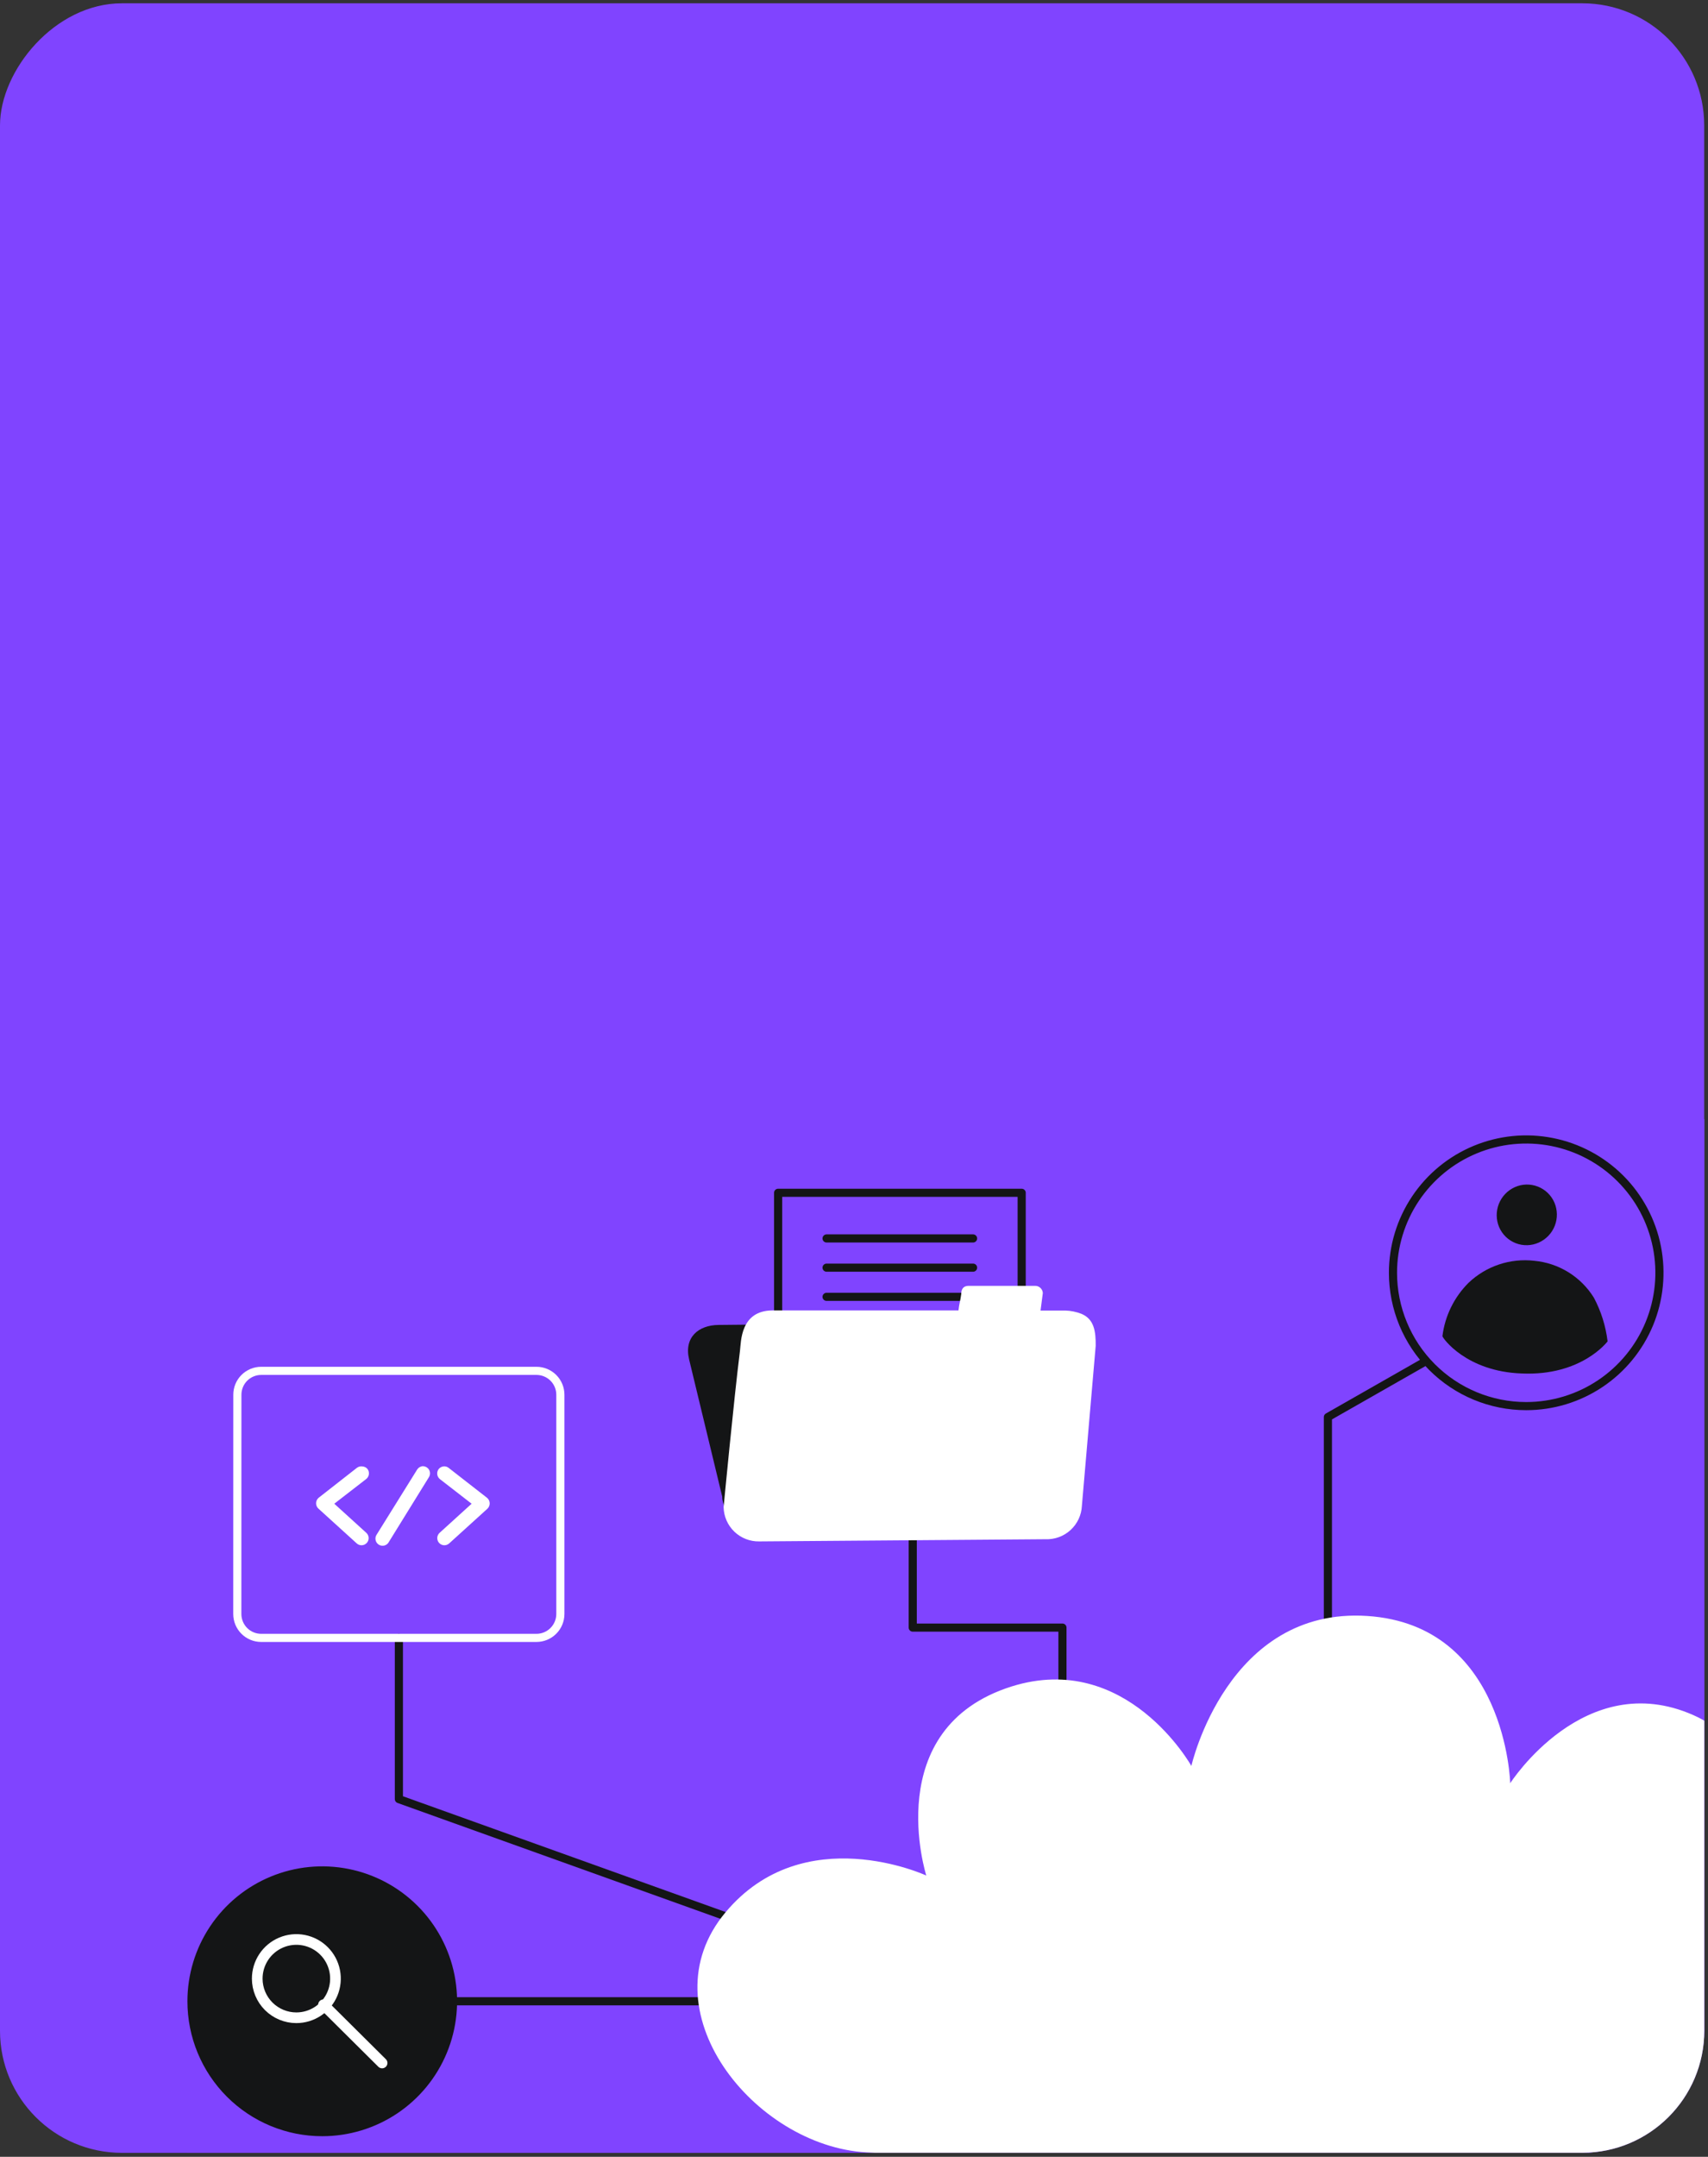 <?xml version="1.0" encoding="UTF-8"?> <svg xmlns="http://www.w3.org/2000/svg" width="420" height="530" viewBox="0 0 420 530" fill="none"><rect x="0" y="0" width="420" height="530" fill="#333333" stroke="none"/><rect width="419.066" height="528.211" rx="30" transform="matrix(-1 0 0 1 419.066 0.81)" fill="#8044FF"></rect><g clip-path="url(#clip0_81_4226)"><path d="M46.087 275H419.087V499C419.087 515.569 405.656 529 389.087 529H46.087V275Z" fill="#8044FF"></path><path d="M350.587 334.5L326.533 348.211V421.179" stroke="#141516" stroke-width="2" stroke-linecap="round" stroke-linejoin="round"></path><path d="M395.307 329.615C394.858 325.86 393.716 322.221 391.939 318.882C390.364 316.341 388.221 314.2 385.679 312.627C383.137 311.053 380.265 310.09 377.288 309.814C374.361 309.475 371.395 309.785 368.6 310.72C365.805 311.656 363.251 313.194 361.117 315.226C357.573 318.755 355.313 323.368 354.695 328.331C354.695 328.75 360.527 337.033 374.182 337.505C388.925 338.173 395.307 329.615 395.307 329.615Z" fill="#141516"></path><path d="M368.206 300.169C367.795 298.236 368.159 296.219 369.22 294.552C370.282 292.885 371.955 291.702 373.881 291.257C374.829 291.044 375.811 291.021 376.769 291.19C377.726 291.359 378.641 291.716 379.459 292.242C380.277 292.768 380.983 293.45 381.535 294.251C382.087 295.052 382.474 295.954 382.674 296.905C383.085 298.837 382.721 300.852 381.659 302.517C380.598 304.181 378.924 305.362 377 305.804C376.052 306.019 375.071 306.044 374.113 305.877C373.156 305.709 372.241 305.353 371.423 304.828C370.604 304.304 369.898 303.622 369.346 302.822C368.794 302.022 368.407 301.12 368.206 300.169Z" fill="#141516"></path><path d="M342.534 312.762C342.534 306.283 344.455 299.948 348.055 294.561C351.655 289.173 356.772 284.974 362.759 282.494C368.745 280.014 375.333 279.365 381.688 280.63C388.043 281.894 393.881 285.014 398.463 289.596C403.045 294.178 406.165 300.015 407.429 306.371C408.693 312.726 408.044 319.313 405.565 325.3C403.085 331.286 398.886 336.403 393.498 340.003C388.11 343.603 381.776 345.525 375.296 345.525C366.607 345.525 358.274 342.073 352.13 335.929C345.986 329.785 342.534 321.451 342.534 312.762Z" stroke="#141516" stroke-width="2" stroke-linecap="round" stroke-linejoin="round"></path><path d="M224.445 369.664V399.95H261.257V439.54" stroke="#141516" stroke-width="2" stroke-linecap="round" stroke-linejoin="round"></path><path d="M251.979 324.884C259.842 324.884 259.632 331.804 259.842 333.704C261.349 344.607 263.852 368.406 263.852 368.406C263.852 372.534 259.92 375.941 255.071 375.994L187.437 376.937C182.536 376.937 177.647 371.931 177.595 367.764L169.457 334.071C168.146 328.632 171.75 325.631 176.665 325.579C176.665 325.579 248.637 324.858 251.979 324.884Z" fill="#141516"></path><path d="M191.342 293.105H251.232V350.911H191.342V293.105Z" stroke="#141516" stroke-width="2" stroke-linecap="round" stroke-linejoin="round"></path><path d="M203.255 304.323H239.28" stroke="#141516" stroke-width="2" stroke-linecap="round" stroke-linejoin="round"></path><path d="M203.255 311.504H239.28" stroke="#141516" stroke-width="2" stroke-linecap="round" stroke-linejoin="round"></path><path d="M203.255 318.673H239.28" stroke="#141516" stroke-width="2" stroke-linecap="round" stroke-linejoin="round"></path><path d="M265.909 322.84C269.094 324.151 269.461 327.243 269.434 330.703L266.04 370.018C265.935 372.299 264.929 374.444 263.244 375.985C261.559 377.525 259.331 378.334 257.05 378.235L186.703 378.772C184.425 378.818 182.222 377.957 180.578 376.38C178.934 374.802 177.984 372.636 177.936 370.359C177.936 370.359 180.452 343.939 181.972 331.83C182.234 329.72 182.051 322.08 189.901 322.014H235.689C235.873 320.324 236.109 319.878 236.371 318.017C236.371 317.572 236.371 315.986 238.179 315.973C238.939 315.973 254.429 315.973 254.429 315.973C254.928 315.941 255.419 316.107 255.795 316.437C256.171 316.766 256.401 317.231 256.434 317.729L255.871 322.041H261.978C263.324 322.082 264.654 322.353 265.909 322.84Z" fill="white"></path><path d="M98.087 402.479V442.095L203.255 479.811" stroke="#141516" stroke-width="2" stroke-linecap="round" stroke-linejoin="round"></path><path d="M58.366 342.733C58.365 341.963 58.515 341.2 58.809 340.488C59.102 339.775 59.533 339.128 60.078 338.583C60.622 338.037 61.268 337.605 61.98 337.31C62.691 337.014 63.454 336.862 64.224 336.862H131.924C132.695 336.862 133.459 337.014 134.171 337.309C134.883 337.604 135.531 338.037 136.076 338.582C136.621 339.127 137.053 339.774 137.348 340.487C137.644 341.199 137.795 341.962 137.795 342.733V396.608C137.792 398.164 137.172 399.655 136.072 400.755C134.972 401.856 133.48 402.475 131.924 402.479H64.224C63.453 402.479 62.69 402.327 61.977 402.032C61.265 401.737 60.618 401.304 60.073 400.759C59.528 400.214 59.095 399.567 58.8 398.855C58.505 398.142 58.353 397.379 58.353 396.608L58.366 342.733Z" stroke="white" stroke-width="2" stroke-linecap="round" stroke-linejoin="round"></path><path d="M89.055 360.336C88.587 360.282 88.116 360.414 87.744 360.703L78.348 368.055C78.152 368.221 77.994 368.428 77.886 368.661C77.778 368.894 77.722 369.148 77.722 369.405C77.722 369.662 77.778 369.916 77.886 370.149C77.994 370.382 78.152 370.589 78.348 370.755L87.731 379.273C87.903 379.426 88.104 379.544 88.321 379.62C88.539 379.695 88.769 379.727 88.999 379.714C89.229 379.701 89.454 379.642 89.662 379.542C89.869 379.441 90.055 379.301 90.208 379.129C90.361 378.957 90.479 378.756 90.555 378.539C90.63 378.321 90.662 378.091 90.649 377.861C90.635 377.631 90.577 377.405 90.476 377.198C90.376 376.991 90.236 376.805 90.064 376.652L82.201 369.51L90.064 363.429C90.426 363.136 90.659 362.713 90.713 362.25C90.767 361.787 90.637 361.321 90.352 360.952C90.188 360.768 89.988 360.619 89.766 360.513C89.543 360.407 89.301 360.347 89.055 360.336Z" fill="white"></path><path d="M109.04 360.336C108.583 360.401 108.167 360.635 107.874 360.991C107.59 361.362 107.462 361.828 107.519 362.291C107.575 362.755 107.811 363.177 108.175 363.468L115.972 369.51L108.109 376.652C107.937 376.805 107.797 376.991 107.697 377.198C107.596 377.405 107.538 377.63 107.524 377.86C107.511 378.09 107.543 378.321 107.619 378.538C107.694 378.756 107.812 378.957 107.965 379.129C108.118 379.301 108.304 379.441 108.511 379.541C108.719 379.642 108.944 379.7 109.174 379.714C109.404 379.727 109.634 379.695 109.852 379.619C110.069 379.544 110.27 379.426 110.442 379.273L119.838 370.755C120.028 370.582 120.177 370.37 120.277 370.134C120.377 369.898 120.425 369.643 120.418 369.387C120.41 369.131 120.348 368.879 120.234 368.649C120.121 368.419 119.959 368.217 119.76 368.055L110.324 360.703C110.146 360.558 109.941 360.451 109.72 360.388C109.499 360.324 109.268 360.307 109.04 360.336Z" fill="white"></path><path d="M103.653 360.336C103.201 360.451 102.811 360.738 102.566 361.136L92.658 377.045C92.515 377.241 92.413 377.465 92.36 377.703C92.308 377.94 92.305 378.186 92.352 378.424C92.399 378.663 92.496 378.889 92.635 379.088C92.774 379.288 92.953 379.456 93.161 379.583C93.368 379.709 93.6 379.791 93.841 379.824C94.082 379.856 94.327 379.838 94.561 379.771C94.794 379.704 95.012 379.588 95.198 379.433C95.385 379.277 95.538 379.084 95.646 378.867L105.488 362.957C105.666 362.663 105.753 362.323 105.739 361.979C105.725 361.635 105.611 361.303 105.41 361.024C105.209 360.745 104.93 360.531 104.609 360.409C104.287 360.286 103.937 360.261 103.601 360.336H103.653Z" fill="white"></path><path d="M96.174 491.776H177.975" stroke="#141516" stroke-width="2" stroke-linecap="round" stroke-linejoin="round"></path><path d="M46.087 491.776C46.087 485.218 48.032 478.808 51.675 473.356C55.318 467.903 60.496 463.654 66.555 461.144C72.613 458.635 79.279 457.978 85.711 459.257C92.142 460.537 98.05 463.695 102.687 468.331C107.324 472.968 110.482 478.876 111.761 485.308C113.04 491.739 112.384 498.406 109.874 504.464C107.365 510.522 103.115 515.7 97.663 519.344C92.21 522.987 85.8 524.931 79.243 524.931C74.888 524.933 70.576 524.077 66.553 522.411C62.529 520.745 58.873 518.303 55.794 515.224C52.715 512.145 50.273 508.489 48.608 504.466C46.942 500.443 46.085 496.13 46.087 491.776Z" fill="#141516"></path><path d="M63.255 486.246C63.247 484.341 63.805 482.477 64.858 480.89C65.91 479.302 67.411 478.063 69.168 477.33C70.926 476.596 72.862 476.401 74.731 476.768C76.6 477.136 78.317 478.05 79.666 479.395C81.015 480.74 81.934 482.455 82.306 484.323C82.679 486.191 82.489 488.128 81.76 489.887C81.031 491.647 79.797 493.151 78.212 494.208C76.628 495.265 74.765 495.828 72.861 495.825C70.319 495.822 67.881 494.812 66.081 493.017C64.281 491.222 63.265 488.788 63.255 486.246Z" stroke="white" stroke-width="2.621" stroke-linecap="round" stroke-linejoin="round"></path><path d="M79.544 492.628L93.96 506.938" stroke="white" stroke-width="2.621" stroke-linecap="round" stroke-linejoin="round"></path><path d="M436.26 530.475C480.083 530.475 499.295 485.774 465.537 469.747C452.052 463.338 434.085 468.279 434.085 468.279C434.085 468.279 440.637 432.148 416.367 421.442C389.633 409.647 371.365 438.19 371.365 438.19C371.365 438.19 370.369 399.321 336.204 397.093C301.778 394.852 292.958 433.944 292.958 433.944C292.958 433.944 277.075 405.545 248.742 414.418C216.242 424.679 227.774 460.875 227.774 460.875C227.774 460.875 197.633 446.918 178.395 469.93C158.423 493.82 185.471 527.343 213.031 528.902C241.442 530.409 385.597 530.475 436.26 530.475Z" fill="white"></path></g><defs><clipPath id="clip0_81_4226"><path d="M46.087 275H419.087V499C419.087 515.569 405.656 529 389.087 529H46.087V275Z" fill="white"></path></clipPath></defs></svg> 